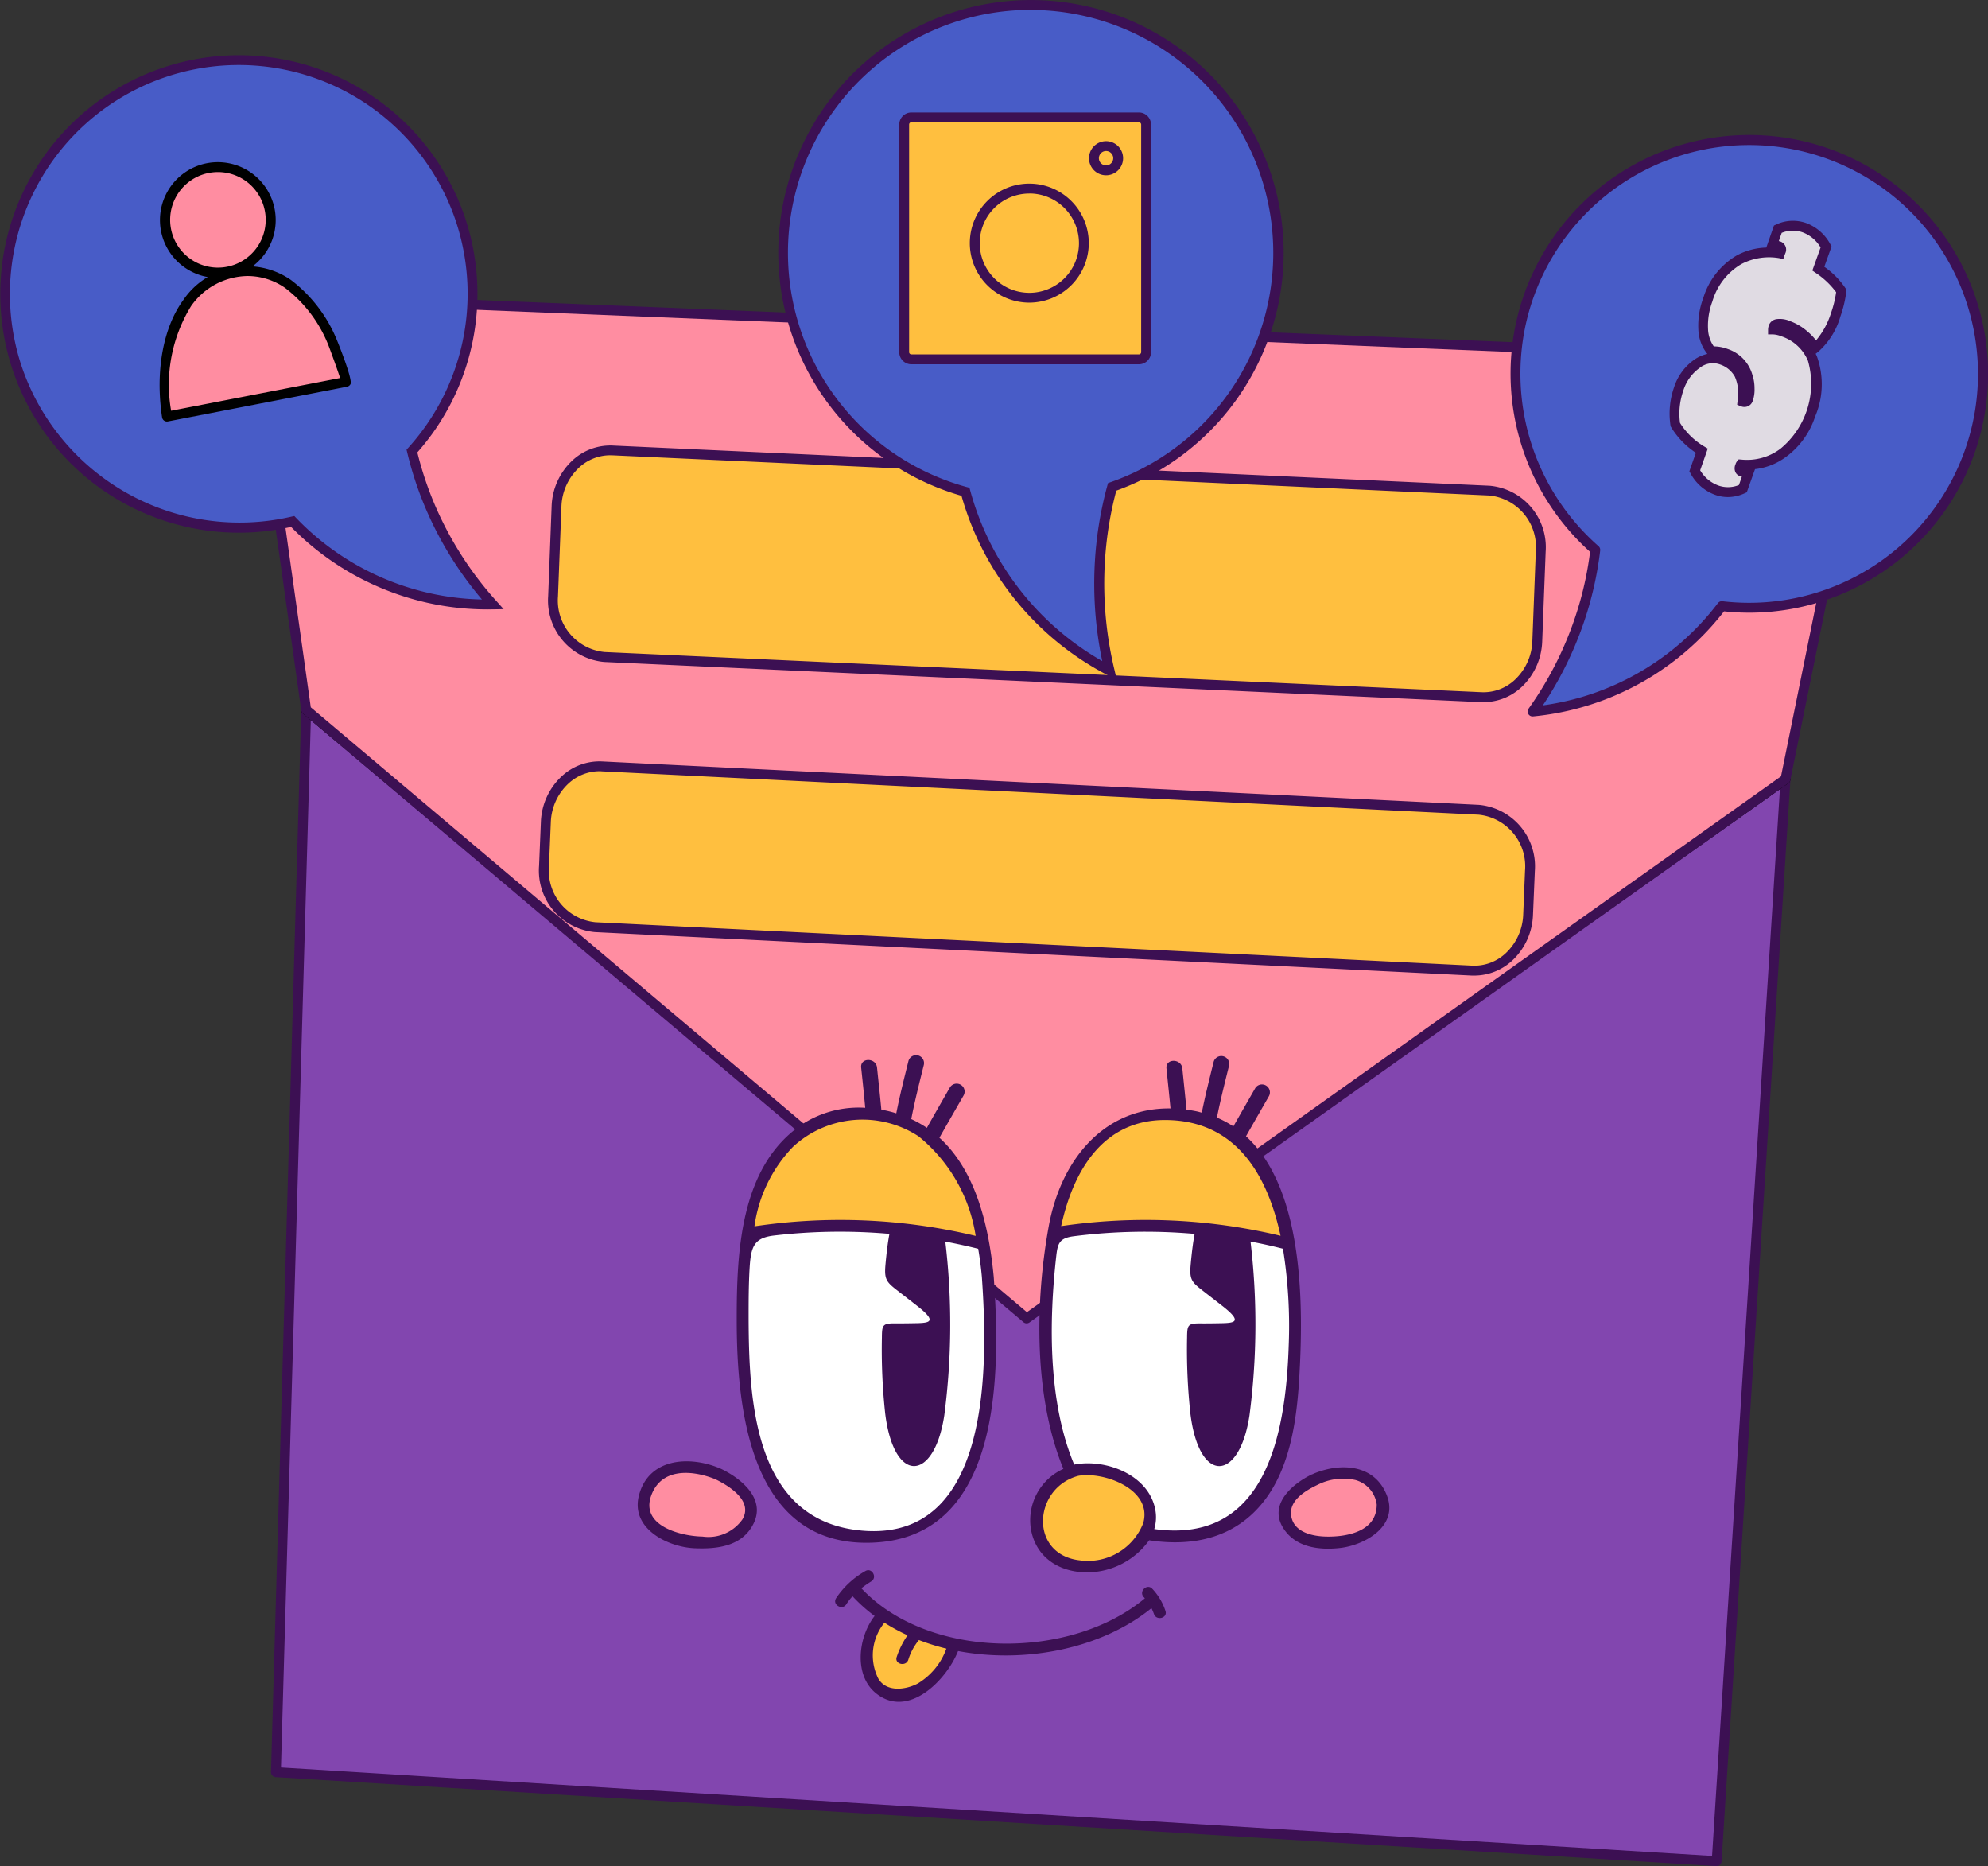 <svg xmlns="http://www.w3.org/2000/svg" width="138.527" height="130" viewBox="0 0 138.527 130"><rect x="0" y="0" width="138.527" height="130" fill="#333333" stroke="none"/><g id="Grupo_79137" data-name="Grupo 79137" transform="translate(-178.001 -1679.5)"><path id="Trazado_9443" data-name="Trazado 9443" d="M265.15,388.5l103.08,4.831-4.8,75.372-100.394-6.2Z" transform="translate(-65.814 1340.453)" fill="#8246af"></path><path id="Trazado_9444" data-name="Trazado 9444" d="M362.169,467.78h-.022l-100.394-6.2a.344.344,0,0,1-.322-.353l2.11-74a.343.343,0,0,1,.11-.242.355.355,0,0,1,.25-.091l103.08,4.831a.343.343,0,0,1,.327.365l-4.8,75.372A.343.343,0,0,1,362.169,467.78Zm-100.042-6.87,99.72,6.163,4.751-74.682-102.382-4.8Z" transform="translate(-64.547 1341.72)" fill="#3c1053"></path><path id="Trazado_9445" data-name="Trazado 9445" d="M272.929,388.5l50.206,42.188,52.875-37.357Z" transform="translate(-73.593 1340.453)" fill="#e8222e"></path><path id="Trazado_9446" data-name="Trazado 9446" d="M321.867,429.762a.344.344,0,0,1-.221-.08l-50.206-42.188a.343.343,0,0,1-.1-.388.336.336,0,0,1,.336-.218l103.08,4.831a.344.344,0,0,1,.182.624L322.066,429.7A.342.342,0,0,1,321.867,429.762Zm-49.207-42.14,49.225,41.364,51.841-36.627Z" transform="translate(-72.326 1341.723)"></path><path id="Trazado_9447" data-name="Trazado 9447" d="M257.914,282.071l-4.072-28.863,113.07,4.608L360.994,286.9,308.12,324.466Z" transform="translate(-58.58 1446.882)" fill="#ff8da1"></path><path id="Trazado_9448" data-name="Trazado 9448" d="M306.852,323.541a.343.343,0,0,1-.222-.081l-50.206-42.394a.344.344,0,0,1-.118-.215l-4.072-28.863a.343.343,0,0,1,.086-.278.338.338,0,0,1,.269-.113l113.07,4.608a.343.343,0,0,1,.323.412L360.063,285.7a.341.341,0,0,1-.138.211l-52.874,37.564A.342.342,0,0,1,306.852,323.541Zm-49.884-42.916,49.9,42.138,52.547-37.331,5.81-28.558L252.972,252.3Z" transform="translate(-57.311 1448.15)" fill="#3c1053"></path><path id="Trazado_9449" data-name="Trazado 9449" d="M418.258,320.958l-61.118-2.8a3.96,3.96,0,0,1-3.575-4.237l.241-6.257a3.891,3.891,0,0,1,3.889-3.9l61.118,2.8a3.959,3.959,0,0,1,3.575,4.237l-.242,6.257A3.891,3.891,0,0,1,418.258,320.958Z" transform="translate(-137.025 1407.111)" fill="#ffbf3f"></path><path id="Trazado_9450" data-name="Trazado 9450" d="M417.148,320.038c-.057,0-.115,0-.173,0l-61.118-2.8a4.3,4.3,0,0,1-3.9-4.594l.241-6.257a4.57,4.57,0,0,1,1.439-3.178,3.882,3.882,0,0,1,2.809-1.048l61.118,2.8a4.3,4.3,0,0,1,3.9,4.594l-.241,6.257a4.57,4.57,0,0,1-1.44,3.178A3.885,3.885,0,0,1,417.148,320.038Zm-60.876-17.2a3.2,3.2,0,0,0-2.172.87,3.877,3.877,0,0,0-1.218,2.7l-.241,6.257a3.608,3.608,0,0,0,3.248,3.881l61.118,2.8h0a3.188,3.188,0,0,0,2.312-.867,3.877,3.877,0,0,0,1.218-2.7l.241-6.257a3.609,3.609,0,0,0-3.248-3.881l-61.118-2.8Q356.342,302.842,356.272,302.842Z" transform="translate(-135.759 1408.377)" fill="#3c1053"></path><path id="Trazado_9451" data-name="Trazado 9451" d="M415.285,421.148l-61.109-3.026a3.962,3.962,0,0,1-3.562-4.251l.128-3.071a3.888,3.888,0,0,1,3.9-3.881l61.109,3.026a3.962,3.962,0,0,1,3.562,4.251l-.128,3.071A3.888,3.888,0,0,1,415.285,421.148Z" transform="translate(-134.702 1325.966)" fill="#ffbf3f"></path><path id="Trazado_9452" data-name="Trazado 9452" d="M414.188,420.229q-.093,0-.187,0L352.892,417.2A4.3,4.3,0,0,1,349,412.59l.128-3.071a4.565,4.565,0,0,1,1.449-3.172,3.859,3.859,0,0,1,2.812-1.037l61.109,3.026a4.3,4.3,0,0,1,3.889,4.607l-.129,3.071a4.566,4.566,0,0,1-1.449,3.172A3.884,3.884,0,0,1,414.188,420.229Zm-60.981-14.237a3.2,3.2,0,0,0-2.163.862,3.875,3.875,0,0,0-1.226,2.694l-.128,3.071a3.612,3.612,0,0,0,3.236,3.893l61.109,3.026h0a3.19,3.19,0,0,0,2.315-.859,3.873,3.873,0,0,0,1.226-2.693l.128-3.071a3.612,3.612,0,0,0-3.236-3.893L353.359,406C353.308,405.993,353.258,405.992,353.207,405.992Z" transform="translate(-133.436 1327.234)" fill="#3c1053"></path><path id="Trazado_9453" data-name="Trazado 9453" d="M462.942,178.693A17.269,17.269,0,1,0,441.4,192.22a19.941,19.941,0,0,0,10.036,12.459,26.136,26.136,0,0,1-.573-8.77,25.644,25.644,0,0,1,.759-4.031A17.252,17.252,0,0,0,462.942,178.693Z" transform="translate(-196.121 1521.54)" fill="#485cc7"></path><path id="Trazado_9454" data-name="Trazado 9454" d="M450.682,204.069l-.667-.348a20.284,20.284,0,0,1-10.156-12.485,17.607,17.607,0,1,1,22.157-13.744h0a17.656,17.656,0,0,1-11.371,13.385,25.13,25.13,0,0,0-.7,3.8,25.72,25.72,0,0,0,.565,8.655Zm-6-46.684a16.92,16.92,0,0,0-4.458,33.241l.19.051.052.189a19.593,19.593,0,0,0,9.2,11.885,26.365,26.365,0,0,1-.414-8.141,25.931,25.931,0,0,1,.769-4.085l.047-.175.172-.06a16.923,16.923,0,0,0-5.561-32.9Z" transform="translate(-194.859 1522.803)" fill="#3c1053"></path><rect id="Rect&#xE1;ngulo_6031" data-name="Rect&#xE1;ngulo 6031" width="16.858" height="16.858" rx="1" transform="translate(241.006 1687.677)" fill="#ffbf3f"></rect><path id="Trazado_9455" data-name="Trazado 9455" d="M483.349,210.962H467.494a.846.846,0,0,1-.845-.845V194.262a.846.846,0,0,1,.845-.845h15.854a.846.846,0,0,1,.845.845v15.855A.846.846,0,0,1,483.349,210.962ZM467.494,194.1a.158.158,0,0,0-.158.158v15.855a.159.159,0,0,0,.158.158h15.854a.159.159,0,0,0,.158-.158V194.262a.158.158,0,0,0-.158-.158Z" transform="translate(-225.986 1493.917)" fill="#3c1053"></path><ellipse id="Elipse_391" data-name="Elipse 391" cx="3.802" cy="3.802" rx="3.802" ry="3.802" transform="translate(244.757 1694.379) rotate(-22.5)" fill="#ffbf3f"></ellipse><path id="Trazado_9456" data-name="Trazado 9456" d="M493.838,224.943a4.145,4.145,0,1,1,4.145-4.145A4.15,4.15,0,0,1,493.838,224.943Zm0-7.6A3.458,3.458,0,1,0,497.3,220.8,3.462,3.462,0,0,0,493.838,217.339Z" transform="translate(-244.114 1475.639)" fill="#3c1053"></path><path id="Trazado_9457" data-name="Trazado 9457" d="M531.935,205.247a.845.845,0,1,1-.845-.845A.845.845,0,0,1,531.935,205.247Z" transform="translate(-276.015 1485.276)" fill="#ffbf3f"></path><path id="Trazado_9458" data-name="Trazado 9458" d="M529.822,205.169a1.188,1.188,0,1,1,1.188-1.189A1.19,1.19,0,0,1,529.822,205.169Zm0-1.69a.5.5,0,1,0,.5.5A.5.5,0,0,0,529.822,203.479Z" transform="translate(-274.749 1486.542)" fill="#3c1053"></path><path id="Trazado_9459" data-name="Trazado 9459" d="M206.324,187.52a16.293,16.293,0,1,0-11.722,20.94,18.813,18.813,0,0,0,13.943,5.78,24.662,24.662,0,0,1-4.439-7,24.2,24.2,0,0,1-1.195-3.681A16.277,16.277,0,0,0,206.324,187.52Z" transform="translate(3.796 1507.368)" fill="#485cc7"></path><path id="Trazado_9460" data-name="Trazado 9460" d="M206.907,213.306a19.155,19.155,0,0,1-13.7-5.748,16.629,16.629,0,1,1,12.159-21.426h0a16.677,16.677,0,0,1-3.362,16.236,23.7,23.7,0,0,0,1.135,3.455,24.233,24.233,0,0,0,4.378,6.906l.5.559-.752.014C207.149,213.3,207.028,213.306,206.907,213.306ZM193.432,206.8l.136.142a18.467,18.467,0,0,0,12.938,5.673,24.893,24.893,0,0,1-4-6.527,24.491,24.491,0,0,1-1.211-3.733l-.043-.177.122-.134a15.989,15.989,0,0,0,3.341-15.7h0a15.949,15.949,0,1,0-30.3,9.978,16.035,16.035,0,0,0,18.822,10.52Z" transform="translate(5.078 1508.648)" fill="#3c1053"></path><circle id="Elipse_392" data-name="Elipse 392" cx="3.687" cy="3.687" r="3.687" transform="translate(188.807 1697.667) rotate(-77.945)" fill="#ff8da1"></circle><path id="Trazado_9461" data-name="Trazado 9461" d="M229.223,217.723a4.032,4.032,0,1,1,.767-.074A4.038,4.038,0,0,1,229.223,217.723Zm.008-7.376a3.368,3.368,0,0,0-.643.062,3.329,3.329,0,1,0,.643-.062Z" transform="translate(-36.041 1481.139)"></path><path id="Trazado_9462" data-name="Trazado 9462" d="M226.843,255.334l12.483-2.417c.077-.015-.882-2.613-.949-2.763a9.8,9.8,0,0,0-3.086-4.051,5.028,5.028,0,0,0-7.043,1.331C226.739,249.5,226.433,252.633,226.843,255.334Z" transform="translate(-37.208 1453.187)" fill="#ff8da1"></path><path id="Trazado_9463" data-name="Trazado 9463" d="M225.569,254.413a.343.343,0,0,1-.34-.292c-.483-3.182.064-6.23,1.466-8.154a5.365,5.365,0,0,1,7.518-1.411,9.991,9.991,0,0,1,3.2,4.191c.012.026,1.117,2.725.944,3.06a.351.351,0,0,1-.242.182l-12.483,2.418A.356.356,0,0,1,225.569,254.413Zm5.617-10.136a4.886,4.886,0,0,0-3.936,2.094,10.46,10.46,0,0,0-1.391,7.292l11.774-2.28c-.215-.671-.777-2.2-.844-2.354a9.329,9.329,0,0,0-2.97-3.91A4.576,4.576,0,0,0,231.186,244.277Z" transform="translate(-35.933 1454.452)"></path><path id="Trazado_9464" data-name="Trazado 9464" d="M668.212,215.453a16.293,16.293,0,1,1,14.05,19.455,18.814,18.814,0,0,1-13.187,7.344,24.655,24.655,0,0,0,3.606-7.468,24.247,24.247,0,0,0,.764-3.794A16.276,16.276,0,0,1,668.212,215.453Z" transform="translate(-384.282 1486.818)" fill="#485cc7"></path><path id="Trazado_9465" data-name="Trazado 9465" d="M667.828,241.333a.344.344,0,0,1-.28-.543,24.243,24.243,0,0,0,3.555-7.363,23.683,23.683,0,0,0,.73-3.562,16.678,16.678,0,0,1-5.205-15.743h0a16.639,16.639,0,1,1,14.54,19.887,19.154,19.154,0,0,1-13.307,7.322Zm-.527-27.072a15.99,15.99,0,0,0,5.122,15.209.345.345,0,0,1,.115.3,24.482,24.482,0,0,1-.774,3.848,24.9,24.9,0,0,1-3.223,6.943,18.464,18.464,0,0,0,12.2-7.123.339.339,0,0,1,.314-.133A15.944,15.944,0,1,0,667.3,214.261Z" transform="translate(-383.033 1488.079)" fill="#3c1053"></path><path id="Trazado_9466" data-name="Trazado 9466" d="M727.462,246.2a5.3,5.3,0,0,0,1.882-2.623,5.359,5.359,0,0,0,.149-3.907,3.392,3.392,0,0,0-2.046-1.9,2.112,2.112,0,0,0-.708-.157.645.645,0,0,1,.042-.19c.03-.092.125-.162.291-.2a1.573,1.573,0,0,1,.784.144,3.482,3.482,0,0,1,1.086.663,2.728,2.728,0,0,1,.719.873,4.918,4.918,0,0,0,1.44-2.311,7.8,7.8,0,0,0,.395-1.663,5.692,5.692,0,0,0-1.6-1.559l.54-1.513a2.831,2.831,0,0,0-1.492-1.332,2.4,2.4,0,0,0-1.87.1l-.4,1.152a1.431,1.431,0,0,1,.483.032q.217.091.12.383a1.207,1.207,0,0,1-.047.112,4.529,4.529,0,0,0-2.849.447,4.842,4.842,0,0,0-2.187,2.8,5.139,5.139,0,0,0-.319,2.057,2.452,2.452,0,0,0,.585,1.528,2.416,2.416,0,0,1,1.017.157,2.318,2.318,0,0,1,1.5,1.563,2.682,2.682,0,0,1,.138.859,2.071,2.071,0,0,1-.1.731.27.27,0,0,1-.4.186,3.227,3.227,0,0,0-.228-1.894,2.175,2.175,0,0,0-1.217-1.012,1.809,1.809,0,0,0-1.71.263,3.4,3.4,0,0,0-1.29,1.762,5.25,5.25,0,0,0-.236,2.491,5.377,5.377,0,0,0,1.845,1.817l-.493,1.4a2.831,2.831,0,0,0,1.492,1.331,2.367,2.367,0,0,0,1.857-.087l.414-1.161a1.549,1.549,0,0,1-.483-.032q-.236-.078-.12-.383a.366.366,0,0,1,.047-.112A4.228,4.228,0,0,0,727.462,246.2Z" transform="translate(-425.186 1464.833)" fill="#e0dbe3"></path><path id="Trazado_9467" data-name="Trazado 9467" d="M722.321,248.033a2.673,2.673,0,0,1-.937-.173,3.17,3.17,0,0,1-1.672-1.485l-.077-.136.454-1.29a5.7,5.7,0,0,1-1.723-1.781l-.037-.061-.01-.071a5.555,5.555,0,0,1,.251-2.651A3.74,3.74,0,0,1,720,238.448a2.587,2.587,0,0,1,.889-.387,2.842,2.842,0,0,1-.626-1.68,5.46,5.46,0,0,1,.338-2.2,5.2,5.2,0,0,1,2.347-2.987,4.621,4.621,0,0,1,2.048-.541l.533-1.535.133-.061a2.761,2.761,0,0,1,2.127-.107,3.175,3.175,0,0,1,1.678,1.487l.077.137-.506,1.418a5.7,5.7,0,0,1,1.484,1.506l.062.1-.013.118a8.187,8.187,0,0,1-.412,1.737,5.184,5.184,0,0,1-1.557,2.471l-.165.125c.037.073.072.148.1.224a5.723,5.723,0,0,1-.141,4.158,5.655,5.655,0,0,1-2,2.783,4.464,4.464,0,0,1-2.186.876l-.575,1.613-.133.06A2.839,2.839,0,0,1,722.321,248.033Zm-1.932-1.863a2.455,2.455,0,0,0,1.234,1.046,2,2,0,0,0,1.465-.023l.207-.581a.919.919,0,0,1-.111-.028.553.553,0,0,1-.341-.288.675.675,0,0,1,.007-.543.583.583,0,0,1,.107-.212l.114-.134.175.014a3.865,3.865,0,0,0,2.74-.758l0,0a5.862,5.862,0,0,0,1.915-6.12,3.043,3.043,0,0,0-1.847-1.705,1.755,1.755,0,0,0-.591-.136h-.344v-.344a.933.933,0,0,1,.058-.293.664.664,0,0,1,.548-.428,1.8,1.8,0,0,1,.972.158,3.815,3.815,0,0,1,1.194.727,3.74,3.74,0,0,1,.57.6,5.472,5.472,0,0,0,1.039-1.894,7.628,7.628,0,0,0,.362-1.466,5.657,5.657,0,0,0-1.443-1.359l-.214-.15.574-1.608a2.455,2.455,0,0,0-1.234-1.046,2.043,2.043,0,0,0-1.476.03l-.2.573a.9.9,0,0,1,.115.029.6.6,0,0,1,.339.816,1.14,1.14,0,0,1-.055.133l-.089.274-.277-.062a4.167,4.167,0,0,0-2.639.409,4.479,4.479,0,0,0-2.026,2.613,4.788,4.788,0,0,0-.3,1.923,2.225,2.225,0,0,0,.4,1.2h0a2.815,2.815,0,0,1,.977.184,2.658,2.658,0,0,1,1.708,1.782,3,3,0,0,1,.154.966,2.365,2.365,0,0,1-.12.851.624.624,0,0,1-.325.383.64.64,0,0,1-.521,0l-.246-.1.03-.262a2.911,2.911,0,0,0-.189-1.693,1.834,1.834,0,0,0-1.035-.852,1.463,1.463,0,0,0-1.4.228,3.067,3.067,0,0,0-1.155,1.591,4.87,4.87,0,0,0-.23,2.256,5.038,5.038,0,0,0,1.691,1.642l.242.144Z" transform="translate(-423.917 1466.094)" fill="#3c1053"></path><path id="Trazado_9468" data-name="Trazado 9468" d="M528.118,523.945c.277-4.7.408-13.072-3.71-16.834.526-.929,1.059-1.854,1.59-2.78a.553.553,0,0,0-.955-.558q-.759,1.324-1.516,2.65a7,7,0,0,0-1.146-.612c.241-1.209.544-2.407.841-3.6a.553.553,0,0,0-1.066-.294c-.292,1.178-.591,2.358-.829,3.549-.122-.031-.241-.067-.367-.093-.238-.049-.471-.085-.7-.117-.089-.958-.192-1.914-.289-2.871-.071-.7-1.178-.71-1.106,0,.094.929.194,1.858.281,2.787-4.629-.064-7.641,3.561-8.487,8.222-.963,5.305-1.032,11.894,1.024,16.887a3.929,3.929,0,0,0-2.276,4.125c.348,2.217,2.288,3.249,4.4,3.063a5.356,5.356,0,0,0,3.853-2.215c3.077.473,6-.171,7.989-2.714C527.494,530.18,527.947,526.84,528.118,523.945Z" transform="translate(-259.583 1251.547)" fill="#3c1053"></path><path id="Trazado_9469" data-name="Trazado 9469" d="M516.033,638.439c1.769-.324,5.2.929,4.534,3.288a4.136,4.136,0,0,1-4.4,2.6C512.6,643.937,512.881,639.292,516.033,638.439Z" transform="translate(-262.902 1143.876)" fill="#ffbf3f"></path><path id="Trazado_9470" data-name="Trazado 9470" d="M516.782,560.552c.1-.874.245-1.208,1.215-1.334a39.381,39.381,0,0,1,8.422-.164c-.1.533-.193,1.2-.279,2.181s.077,1.178.812,1.749l1.361,1.058c1.632,1.268.782,1.22-.4,1.24-.364.006-.732.01-1.1.007-.874-.007-.911.124-.92.975a41.193,41.193,0,0,0,.232,5.32c.615,4.957,3.42,4.723,4.117.108a48.88,48.88,0,0,0,.072-12.105q1.144.216,2.26.5a33.919,33.919,0,0,1,.4,6.742c-.2,6.119-1.57,13.873-9.368,12.785a2.83,2.83,0,0,0,.068-1.372c-.467-2.4-3.415-3.527-5.6-3.127l-.046.014C516.211,570.78,516.252,565.242,516.782,560.552Z" transform="translate(-265.174 1206.405)" fill="#fff"></path><path id="Trazado_9471" data-name="Trazado 9471" d="M534.81,530.489a40.518,40.518,0,0,0-15.288-.675c.821-3.76,2.858-7.409,7.266-7.391C531.683,522.442,533.887,526.216,534.81,530.489Z" transform="translate(-267.578 1235.102)" fill="#ffbf3f"></path><path id="Trazado_9472" data-name="Trazado 9472" d="M431.459,516.713c-.317-3.343-1.171-7.325-3.785-9.7.554-.983,1.119-1.959,1.68-2.937a.553.553,0,0,0-.955-.558c-.536.935-1.074,1.869-1.6,2.806a7.938,7.938,0,0,0-1.088-.612c.245-1.263.563-2.513.873-3.76a.553.553,0,0,0-1.066-.294c-.3,1.213-.609,2.427-.851,3.653a8.706,8.706,0,0,0-1.041-.254c-.09-.978-.2-1.954-.3-2.931-.071-.7-1.178-.709-1.106,0,.1.935.2,1.869.283,2.8a7.238,7.238,0,0,0-4.322,1.105c-4.416,2.9-4.636,8.962-4.632,13.719.006,6.261.974,15.737,9.371,15.474C432.065,534.943,431.926,523.353,431.459,516.713Z" transform="translate(-184.212 1251.747)" fill="#3c1053"></path><path id="Trazado_9473" data-name="Trazado 9473" d="M434.766,530.361a40.5,40.5,0,0,0-15.416-.668,9.91,9.91,0,0,1,2.685-5.538,7.138,7.138,0,0,1,8.755-.729A11.1,11.1,0,0,1,434.766,530.361Z" transform="translate(-188.778 1235.238)" fill="#ffbf3f"></path><path id="Trazado_9474" data-name="Trazado 9474" d="M425.36,579.726c-7.539-.635-7.911-8.96-7.931-14.838,0-1.088,0-2.277.072-3.488.092-1.51.341-2.07,1.7-2.232a39.5,39.5,0,0,1,8.041-.116c-.1.533-.193,1.2-.279,2.181s.077,1.178.812,1.749l1.362,1.058c1.632,1.268.782,1.22-.4,1.24-.364.006-.733.01-1.1.007-.874-.007-.912.124-.92.975a41.246,41.246,0,0,0,.232,5.32c.615,4.957,3.419,4.723,4.117.108a48.855,48.855,0,0,0,.071-12.1q1.159.218,2.29.5c.112.659.2,1.318.256,1.965C434.1,568.02,434.42,580.489,425.36,579.726Z" transform="translate(-187.264 1206.405)" fill="#fff"></path><path id="Trazado_9475" data-name="Trazado 9475" d="M467.284,671.4c-5.182,4.325-15.048,4.311-19.755-.7a7.506,7.506,0,0,1,.686-.477c.456-.278.039-1-.418-.716a5.99,5.99,0,0,0-2.03,1.885c-.284.455.434.871.716.419a3.773,3.773,0,0,1,.432-.554,11.057,11.057,0,0,0,1.537,1.372c-1.147,1.466-1.47,4.131.1,5.391,2.244,1.8,4.907-.916,5.716-2.945,4.714.891,10.019-.178,13.476-2.991a3.44,3.44,0,0,1,.173.407c.174.5.975.286.8-.22a4.107,4.107,0,0,0-.921-1.54c-.373-.384-.959.2-.587.587C467.238,671.342,467.259,671.371,467.284,671.4Z" transform="translate(-209.507 1119.446)" fill="#3c1053"></path><path id="Trazado_9476" data-name="Trazado 9476" d="M458.785,686.571a13.012,13.012,0,0,0,1.612.876,5.878,5.878,0,0,0-.752,1.5c-.188.5.613.716.8.22a4.034,4.034,0,0,1,.745-1.388,15.5,15.5,0,0,0,1.913.6,4.676,4.676,0,0,1-2.008,2.438c-.841.438-2.175.617-2.743-.362A3.609,3.609,0,0,1,458.785,686.571Z" transform="translate(-219.156 1105.973)" fill="#ffbf3f"></path><path id="Trazado_9477" data-name="Trazado 9477" d="M387.006,634.384a.379.379,0,0,0-.06-.015.417.417,0,0,0-.04-.027c-2.119-.884-4.955-.688-5.61,1.926-.574,2.291,2.017,3.576,3.873,3.657,1.591.07,3.345-.132,4.126-1.735C390.146,636.445,388.392,635.044,387.006,634.384Z" transform="translate(-158.778 1147.433)" fill="#3c1053"></path><path id="Trazado_9478" data-name="Trazado 9478" d="M389.6,638.093c.958.461,2.656,1.509,1.891,2.8a2.9,2.9,0,0,1-2.786,1.195c-1.469-.023-4.357-.736-3.562-2.874C385.858,637.281,388.007,637.451,389.6,638.093Z" transform="translate(-161.757 1144.454)" fill="#ff8da1"></path><path id="Trazado_9479" data-name="Trazado 9479" d="M598.107,637.844c-.822-2.215-3.2-2.371-5.134-1.563a.439.439,0,0,0-.04.026.415.415,0,0,0-.059.015c-1.316.628-3.012,2.044-2.049,3.676.831,1.409,2.51,1.627,4.008,1.456C596.526,641.261,598.889,639.949,598.107,637.844Z" transform="translate(-323.447 1145.885)" fill="#3c1053"></path><path id="Trazado_9480" data-name="Trazado 9480" d="M600.564,641.255c.018,1.888-2.084,2.278-3.558,2.239-.866-.023-2.072-.263-2.359-1.252-.344-1.185.895-1.92,1.8-2.355a3.937,3.937,0,0,1,2.645-.329A2.047,2.047,0,0,1,600.564,641.255Z" transform="translate(-326.631 1143.049)" fill="#ff8da1"></path></g></svg>